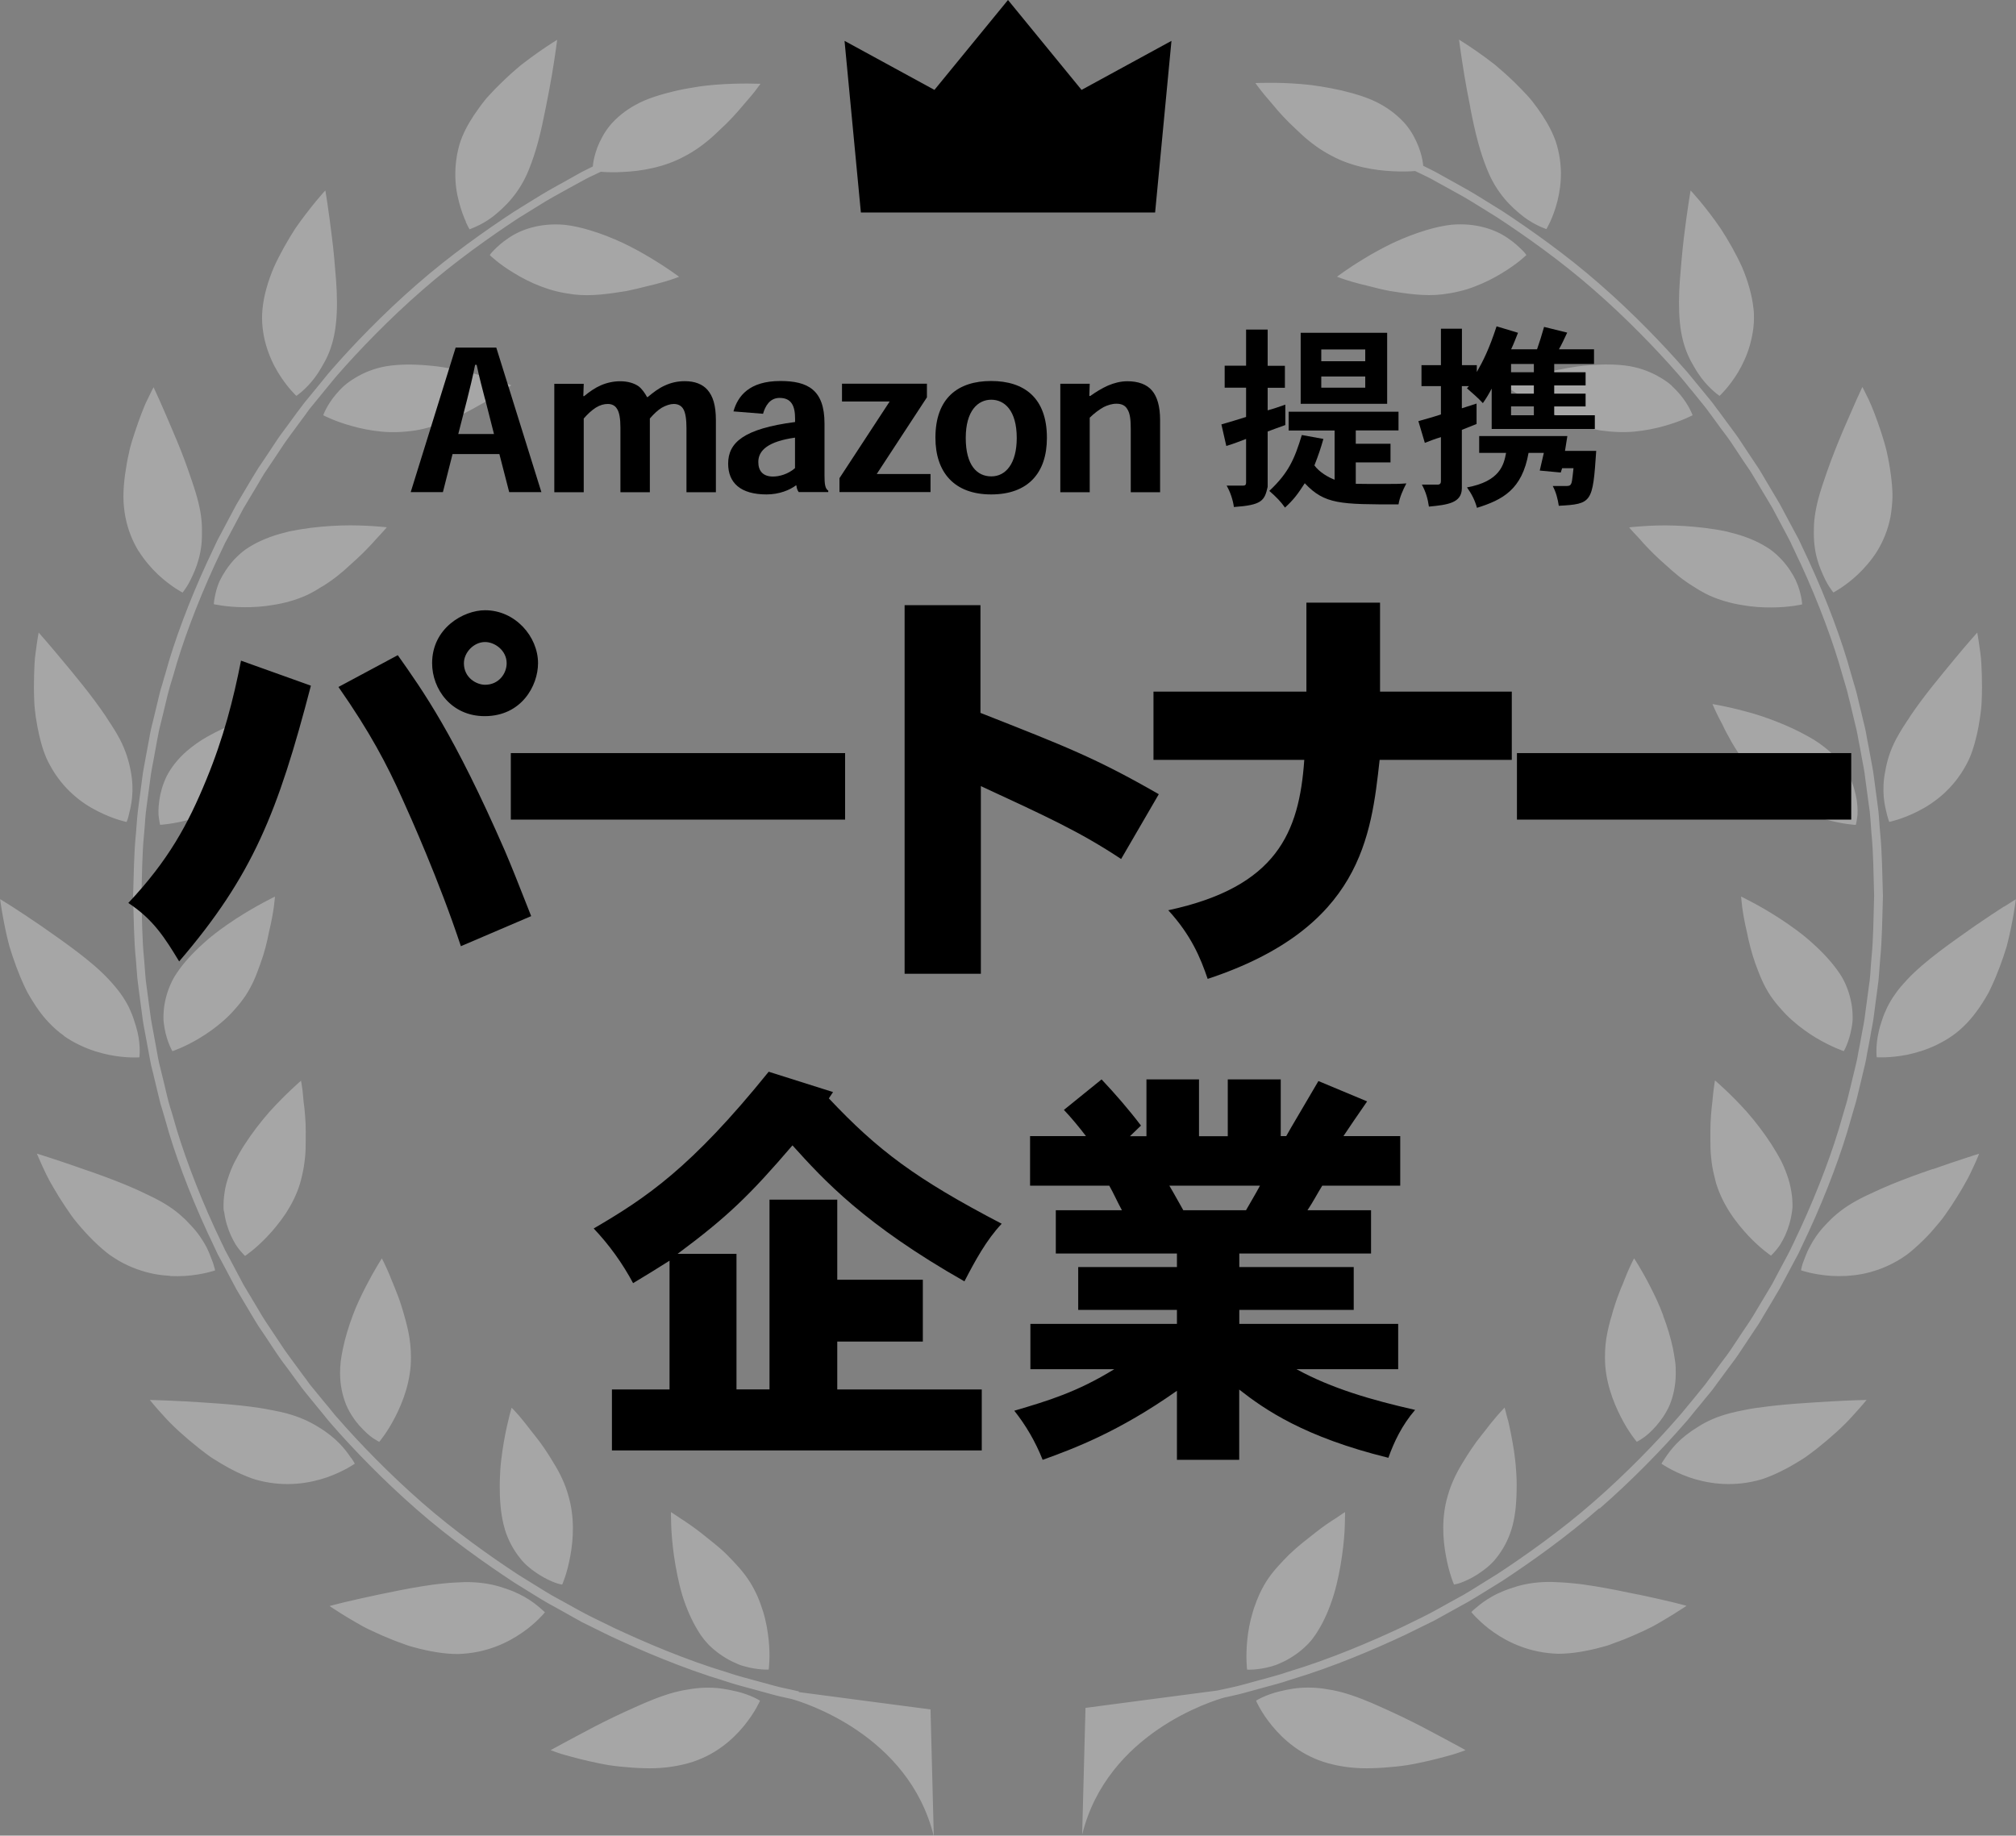 <?xml version="1.0" encoding="UTF-8"?>
<svg id="_レイヤー_2" data-name="レイヤー 2" xmlns="http://www.w3.org/2000/svg" viewBox="0 0 246.66 224.61">
  <rect x="0" y="0" width="246.66" height="224.61" fill="#808080" stroke="none"/>
  <defs>
    <style>
      .cls-1, .cls-2 {
        stroke-width: 0px;
      }

      .cls-2 {
        fill: #fff;
        opacity: .3;
      }
    </style>
  </defs>
  <g id="_レイヤー_1-2" data-name="レイヤー 1">
    <g>
      <path class="cls-2" d="m90.01,206.94c1.86.43,2.98,1.16,2.98,1.16,0,0-.59,1.41-1.97,3.09-1.37,1.67-3.58,3.67-6.85,4.57-1.63.45-3.52.68-5.41.6-.94-.02-1.89-.1-2.82-.19-.47-.05-.93-.1-1.38-.17-.45-.07-.87-.16-1.29-.24-1.69-.34-3.17-.74-4.23-1.04-.53-.14-.94-.31-1.23-.4-.29-.11-.44-.17-.44-.17,0,0,.57-.32,1.51-.82.95-.5,2.28-1.24,3.79-2.02,1.51-.78,3.2-1.6,4.87-2.34,1.71-.78,3.4-1.47,4.96-1.89.39-.1.77-.19,1.14-.26.2-.03.37-.06.55-.09.18-.03.36-.06.55-.09.71-.1,1.37-.14,2-.13,1.25,0,2.36.22,3.28.44Zm1.71-13.41c-.76-1.21-1.77-2.27-2.8-3.31-.51-.51-1.06-.98-1.61-1.42-.28-.23-.55-.43-.8-.64-.25-.21-.52-.42-.76-.61-1.01-.78-1.93-1.4-2.59-1.82-.66-.46-1.07-.71-1.07-.71,0,0,0,.59.03,1.56.03.98.13,2.28.34,3.78.22,1.5.53,3.17,1.01,4.81.49,1.58,1.15,3.12,1.95,4.4.18.32.4.63.62.91.1.14.22.28.33.4.11.13.22.25.33.37.47.47.97.87,1.45,1.21.49.34.98.63,1.46.86.48.23.93.44,1.38.55,1.76.51,3.06.42,3.06.42,0,0,.22-1.52,0-3.6-.11-1.05-.3-2.24-.67-3.45-.1-.31-.2-.62-.31-.92-.11-.32-.24-.64-.37-.95-.28-.62-.6-1.25-.98-1.85Zm-25.71,3.16c-.42-.36-1.05-.85-1.87-1.31-.42-.23-.87-.46-1.38-.67-.51-.21-1.08-.39-1.67-.58-1.2-.35-2.6-.56-4.23-.54-.84.03-1.69.07-2.57.16-.87.08-1.8.21-2.71.36-.94.15-1.86.32-2.76.5-.89.19-1.77.36-2.6.53-1.67.35-3.13.69-4.19.94-1.07.26-1.71.44-1.71.44,0,0,.55.37,1.47.95.45.29,1.02.62,1.65.99.31.18.65.37,1,.57.35.19.73.37,1.12.55.77.37,1.61.73,2.46,1.07.44.17.86.34,1.31.49.23.09.44.17.66.24.23.06.45.13.68.19,1.84.5,3.69.83,5.38.82,3.44-.1,6.08-1.38,7.86-2.63.9-.61,1.59-1.25,2.06-1.71.46-.46.7-.76.7-.76,0,0-.06-.05-.16-.16-.12-.11-.28-.24-.49-.43Zm-4.25-9.57c.43,1.4,1.09,2.56,1.83,3.49.36.48.76.87,1.17,1.2.4.34.81.62,1.2.87.77.49,1.47.8,1.98.99.25.1.48.15.61.18.16.04.23.05.23.05,0,0,.16-.35.36-.95.2-.61.44-1.47.63-2.51.39-2.08.56-4.82-.25-7.5-.38-1.38-1.02-2.7-1.78-3.92-.73-1.24-1.53-2.42-2.32-3.39-.4-.48-.74-.96-1.08-1.38-.32-.41-.63-.77-.88-1.07-.51-.59-.86-.93-.86-.93,0,0-.18.56-.39,1.49-.24.93-.51,2.24-.73,3.74-.11.76-.22,1.57-.27,2.39-.05.81-.08,1.65-.06,2.48,0,.83.06,1.68.15,2.48.11.81.25,1.6.47,2.29Zm-18.82-8.74c-.31-.45-.75-1.09-1.41-1.76-.65-.67-1.51-1.37-2.58-2.01-1.05-.66-2.34-1.25-3.9-1.67-.54-.14-1.09-.26-1.67-.37-.56-.12-1.14-.21-1.74-.31-2.98-.45-6.36-.62-8.9-.78-2.57-.14-4.41-.18-4.41-.18,0,0,.62.79,1.69,1.95,1.04,1.18,2.64,2.63,4.42,4.04.27.21.55.42.83.63.14.11.28.21.44.32.13.1.29.19.44.29.61.38,1.22.75,1.84,1.09.63.34,1.24.64,1.87.9.63.27,1.23.5,1.87.65,3.33.83,6.22.31,8.31-.41,2.1-.75,3.37-1.66,3.37-1.66,0,0-.14-.29-.46-.73Zm1.1-3.87c.61.68,1.17,1.18,1.62,1.48.45.3.74.44.74.44,0,0,1-1.17,1.95-3.04.98-1.89,1.95-4.5,1.93-7.28,0-1.03-.1-2.1-.31-3.12-.1-.52-.24-1.02-.37-1.53-.15-.49-.27-1-.43-1.48-.25-.84-.55-1.62-.84-2.33-.08-.18-.15-.35-.21-.52-.08-.17-.13-.34-.21-.5-.12-.32-.24-.62-.36-.89-.47-1.09-.83-1.76-.83-1.76,0,0-.9,1.38-1.97,3.46-.27.52-.54,1.08-.82,1.68-.14.3-.27.62-.41.92-.13.31-.25.63-.37.95-.48,1.28-.91,2.66-1.19,4.02-.12.53-.2,1.05-.27,1.55-.06.51-.08,1-.08,1.47,0,1.48.3,2.76.74,3.86.46,1.08,1.08,1.94,1.67,2.61Zm-23.24-18.37c.64.03,1.25.02,1.82-.01,2.22-.15,3.7-.68,3.7-.68,0,0-.06-.32-.23-.84-.09-.26-.2-.56-.35-.91-.12-.36-.3-.74-.5-1.15-.44-.82-1.04-1.73-1.9-2.63-.2-.2-.42-.43-.66-.69-.24-.23-.49-.45-.75-.68-.54-.45-1.15-.89-1.84-1.3-.69-.41-1.46-.8-2.29-1.18-.78-.39-1.62-.76-2.47-1.11-1.71-.7-3.49-1.35-5.12-1.9-1.59-.56-3-1.04-4.03-1.37-1.03-.34-1.67-.53-1.67-.53,0,0,.25.6.69,1.57.23.49.49,1.07.83,1.7.35.63.75,1.31,1.19,2.03.45.71.94,1.46,1.46,2.2.13.18.26.36.4.54.15.18.29.36.44.54.3.36.61.71.92,1.05.63.69,1.28,1.34,1.96,1.93.34.3.67.58,1.03.84.36.24.72.48,1.09.7,1.47.85,2.94,1.34,4.31,1.62.69.13,1.35.2,1.98.24Zm6.62-7.9c.14,1.14.47,2.14.84,2.96.18.4.39.76.57,1.08.2.32.4.57.57.77.35.41.58.63.58.63,0,0,1.3-.86,2.75-2.41.37-.38.74-.8,1.11-1.27.39-.48.77-1,1.13-1.53.7-1.09,1.34-2.31,1.74-3.66.1-.33.17-.67.26-1.02.08-.35.15-.71.21-1.06.11-.71.19-1.43.21-2.14.02-1.41.05-2.83-.06-4.05-.04-.62-.11-1.2-.18-1.71-.04-.52-.09-.98-.13-1.36-.09-.77-.19-1.23-.19-1.23,0,0-.46.38-1.17,1.06-.71.67-1.69,1.63-2.74,2.8-1,1.15-2.05,2.49-2.97,3.92-.47.71-.88,1.45-1.26,2.18-.36.73-.64,1.45-.86,2.17-.23.7-.35,1.39-.42,2.04-.04.32-.06.65-.06.95,0,.15,0,.31,0,.46,0,.15.03.29.05.44Zm-19.6-21.48c.63.44,1.26.8,1.91,1.11,1.26.61,2.5.98,3.58,1.2,2.17.44,3.74.31,3.74.31,0,0,.19-1.28-.22-3.08-.1-.45-.26-.94-.42-1.44-.16-.51-.37-1.04-.63-1.59-.27-.55-.61-1.11-1.01-1.67-.2-.29-.43-.57-.67-.86-.12-.14-.24-.29-.37-.43-.13-.14-.25-.28-.39-.43-2.13-2.31-5.58-4.67-8.3-6.58-1.38-.95-2.63-1.77-3.55-2.36-.91-.58-1.48-.92-1.48-.92,0,0,.08.63.26,1.68.19,1.05.45,2.49.88,4.09.49,1.6,1.11,3.36,1.89,5,.19.42.41.82.65,1.22.24.39.47.77.72,1.14.49.74,1.04,1.43,1.61,2.02.59.61,1.16,1.12,1.8,1.56Zm13.26,1.87s1.5-.49,3.35-1.61c.93-.56,1.95-1.27,2.92-2.13.49-.43.96-.9,1.4-1.41.46-.51.9-1.07,1.3-1.66.39-.6.74-1.24,1.03-1.89.3-.65.52-1.32.78-2.01.5-1.35.83-2.72,1.06-3.92.3-1.22.48-2.29.59-3.06.1-.76.13-1.23.13-1.23,0,0-.54.26-1.4.72-.87.47-2.05,1.14-3.37,1.99-1.29.85-2.75,1.88-3.99,3.02-1.26,1.13-2.43,2.38-3.26,3.64-.44.63-.72,1.25-.96,1.86-.23.61-.39,1.21-.5,1.78-.11.57-.15,1.13-.16,1.65-.02.51.06.99.13,1.43.31,1.75.97,2.83.97,2.83ZM4.4,87.86c.1.68.23,1.37.38,2.04.31,1.33.69,2.6,1.32,3.71.79,1.47,1.76,2.64,2.78,3.56,1.03.93,2.08,1.6,3.09,2.1,1.99,1.01,3.52,1.31,3.52,1.31,0,0,.14-.3.26-.82.13-.53.33-1.28.41-2.19.09-.91.07-1.99-.16-3.19-.22-1.2-.6-2.51-1.33-3.92-.25-.46-.52-.95-.84-1.43-.14-.24-.3-.48-.47-.73-.16-.23-.31-.49-.47-.73-.83-1.22-1.75-2.45-2.69-3.63-.93-1.18-1.87-2.3-2.67-3.26-1.6-1.93-2.8-3.28-2.8-3.28,0,0-.19.98-.38,2.52-.12.77-.15,1.69-.18,2.68-.03,1-.03,2.08.02,3.19.02.67.11,1.37.2,2.06Zm25.75,8.92c.2-.16.39-.34.57-.53.2-.19.39-.37.58-.57.38-.38.73-.8,1.05-1.21.33-.42.64-.85.94-1.29.3-.46.58-.89.85-1.29.48-.74.9-1.48,1.25-2.15.19-.34.35-.68.5-.98.13-.31.31-.59.44-.86.54-1.06.82-1.75.82-1.75,0,0-1.66.26-4.01.89-.57.15-1.22.33-1.84.54-.62.2-1.29.44-1.94.7-1.33.51-2.68,1.12-3.94,1.83-.97.54-1.8,1.14-2.55,1.78-1.13.98-1.95,2.05-2.49,3.11-.5,1.05-.77,2.07-.89,2.94-.12.89-.14,1.63-.05,2.16.07.53.15.83.15.83,0,0,1.57-.08,3.66-.66,2.08-.57,4.78-1.62,6.9-3.5Zm-13.18-29.34c.74,1.17,1.58,2.12,2.37,2.87,1.6,1.49,3,2.2,3,2.2,0,0,.21-.25.5-.71.3-.46.65-1.16,1-2,.35-.85.66-1.89.8-3.1.07-.6.07-1.26.07-1.94s-.07-1.41-.2-2.18c-.14-.77-.35-1.58-.6-2.41-.13-.41-.26-.84-.41-1.26-.14-.42-.28-.84-.43-1.26-.58-1.69-1.27-3.39-1.93-4.92-.32-.75-.63-1.48-.91-2.13-.28-.64-.54-1.22-.74-1.69-.43-.96-.7-1.53-.7-1.53,0,0-.31.57-.76,1.53-.25.47-.48,1.08-.74,1.74-.25.67-.52,1.41-.78,2.2-.13.4-.26.81-.39,1.22-.12.42-.25.84-.33,1.3-.21.87-.36,1.79-.49,2.69-.12.91-.2,1.81-.2,2.68,0,.89.09,1.75.25,2.56.32,1.62.9,2.99,1.62,4.16Zm22.44,4.34c.63-.39,1.25-.82,1.83-1.27.57-.45,1.11-.92,1.62-1.4.51-.46,1.02-.92,1.47-1.36.45-.44.86-.88,1.22-1.26.18-.2.34-.39.5-.56.16-.17.3-.32.44-.47.54-.58.84-.94.84-.94,0,0-.61-.07-1.61-.14-.99-.06-2.42-.13-3.97-.08-1.56.05-3.32.19-5.04.48-.44.08-.86.16-1.3.24-.41.11-.82.21-1.22.32-.8.23-1.56.51-2.26.83-.69.31-1.31.67-1.87,1.05-.55.39-.99.82-1.41,1.25-.79.87-1.36,1.77-1.75,2.57-.38.81-.53,1.55-.63,2.06-.1.52-.11.83-.11.83,0,0,1.53.36,3.71.37,1.09.01,2.33-.06,3.63-.29,1.32-.21,2.7-.58,4.02-1.18.65-.3,1.28-.67,1.89-1.07Zm-6.87-29.58c.38,1.31.91,2.44,1.47,3.36,1.11,1.84,2.25,2.88,2.25,2.88,0,0,1.12-.73,2.24-2.21.28-.37.56-.79.83-1.27.27-.46.56-.96.8-1.52.49-1.11.84-2.46.99-4.02.16-1.54.13-3.3,0-5.1-.14-1.82-.29-3.6-.5-5.23-.19-1.63-.4-3.07-.55-4.12-.17-1.03-.26-1.66-.26-1.66,0,0-.13.11-.32.34-.18.22-.47.55-.82.96-.68.84-1.62,2.01-2.57,3.39-.9,1.42-1.84,3.04-2.59,4.7-.72,1.69-1.23,3.45-1.39,5.06-.04.41-.06.8-.06,1.19s.03.78.07,1.15c.08.75.22,1.44.41,2.1Zm20.43,9.96c.36-.11.7-.24,1.05-.38.17-.07.33-.14.51-.2.18-.08.35-.14.51-.21,1.39-.55,2.65-1.23,3.75-1.87,1.14-.6,2.07-1.19,2.73-1.63.32-.23.59-.42.76-.54.2-.12.29-.18.29-.18,0,0-.15-.06-.4-.16-.27-.1-.64-.23-1.11-.38-.94-.31-2.26-.71-3.79-1.07-.77-.18-1.58-.35-2.43-.5-.42-.07-.85-.15-1.28-.2-.43-.05-.87-.1-1.28-.13-1.74-.15-3.47-.15-5,.1-1.51.26-2.75.78-3.78,1.4-.52.31-.99.64-1.38.98-.39.35-.72.71-1.01,1.05-1.17,1.39-1.56,2.57-1.56,2.57,0,0,1.38.74,3.5,1.32,1.04.3,2.27.55,3.59.68,1.34.13,2.71.08,4.18-.14.73-.12,1.45-.3,2.15-.52Zm4.01-25.01c.27.58.47.91.47.91,0,0,.09-.03.23-.09.14-.06.35-.14.6-.26.52-.23,1.22-.6,1.98-1.17,1.47-1.16,3.3-2.88,4.47-5.84.39-.97.75-2.04,1.06-3.17.39-1.41.7-2.92.99-4.38.29-1.43.55-2.82.76-4.05.41-2.46.63-4.22.63-4.23,0,0-.88.53-2.19,1.44-.64.45-1.4,1-2.21,1.63-.79.66-1.62,1.39-2.42,2.18-.51.49-1,.99-1.46,1.5-.13.13-.25.26-.36.39-.11.13-.22.27-.33.41-.22.28-.43.55-.63.84-.82,1.12-1.52,2.28-2,3.43-.32.74-.51,1.52-.65,2.25-.13.74-.2,1.45-.21,2.13-.03,1.36.16,2.58.44,3.61.26,1.04.59,1.87.86,2.47Zm19.67,8.46c.88-.18,1.72-.38,2.49-.58.77-.18,1.47-.36,2.06-.53,1.17-.34,1.89-.63,1.89-.63,0,0-1.33-1.01-3.37-2.24-1-.61-2.2-1.28-3.5-1.9-1.29-.6-2.65-1.14-4.02-1.55-1.05-.32-2.11-.56-3.11-.67-3.04-.27-5.43.6-6.92,1.65-.76.51-1.32,1.02-1.7,1.41-.19.19-.33.35-.42.46-.09.12-.12.19-.12.19,0,0,.27.27.78.68.5.41,1.25.96,2.19,1.52.92.57,2.03,1.15,3.26,1.62.62.23,1.26.45,1.94.61.67.17,1.37.28,2.11.38,2.15.26,4.38-.09,6.46-.42Zm21.08,171.35c-.34-.08-.68-.15-1.03-.23-.62-.14-1.25-.26-1.89-.44-.62-.17-1.26-.35-1.91-.52-1.28-.36-2.61-.68-3.88-1.12-5.19-1.56-10.15-3.71-13.82-5.42-.9-.44-1.75-.86-2.48-1.21-.38-.18-.72-.36-1.03-.52-.31-.16-.6-.33-.86-.46-1.03-.57-1.62-.9-1.62-.9,0,0-.58-.32-1.62-.89-1.03-.59-2.43-1.5-4.16-2.55-3.36-2.21-7.75-5.3-11.77-8.82-4.03-3.52-7.73-7.35-10.35-10.36-.34-.36-.62-.74-.91-1.09-.29-.35-.56-.68-.82-.99-.52-.62-.96-1.17-1.33-1.62-.38-.44-.63-.82-.81-1.07-.19-.25-.29-.38-.29-.38,0,0-.39-.53-1.08-1.47-.33-.47-.77-1.02-1.23-1.69-.45-.67-.95-1.42-1.5-2.25-.27-.41-.56-.84-.86-1.29-.3-.44-.57-.92-.86-1.41-.59-.97-1.2-2-1.83-3.06-.58-1.09-1.18-2.22-1.78-3.36-.16-.29-.31-.57-.47-.87-.13-.3-.27-.59-.42-.88-.27-.6-.56-1.19-.84-1.79-2.2-4.78-4.02-9.71-5.07-13.51-.13-.47-.27-.93-.41-1.35-.12-.43-.24-.83-.33-1.22-.18-.77-.35-1.46-.48-2.02-.27-1.11-.43-1.75-.43-1.75,0,0-.04-.16-.11-.45-.07-.29-.15-.75-.25-1.31-.11-.56-.22-1.24-.37-2.03-.13-.78-.34-1.67-.45-2.64-.13-.97-.27-2.02-.42-3.13-.03-.28-.08-.56-.11-.84-.04-.29-.05-.58-.08-.88-.04-.59-.1-1.19-.14-1.8-.25-2.44-.25-5.05-.33-7.67.08-2.61.08-5.23.33-7.67.05-.61.11-1.21.14-1.8.03-.3.04-.58.08-.87.03-.29.08-.57.11-.85.14-1.1.29-2.17.42-3.13.11-.97.31-1.85.45-2.64.15-.78.26-1.47.37-2.03.11-.56.19-1.01.25-1.3.07-.3.11-.46.11-.46,0,0,.15-.63.43-1.75.13-.56.29-1.23.48-2.01.09-.39.22-.8.33-1.23.14-.43.27-.88.41-1.35,1.04-3.79,2.87-8.72,5.07-13.51.28-.59.56-1.19.84-1.78.14-.3.28-.59.42-.89.15-.29.3-.57.47-.87.61-1.14,1.21-2.27,1.78-3.36.63-1.06,1.25-2.09,1.83-3.06.29-.48.55-.97.86-1.42.29-.44.58-.87.86-1.28.55-.82,1.05-1.58,1.5-2.25.46-.67.89-1.22,1.23-1.69.69-.93,1.08-1.47,1.08-1.47,0,0,.11-.13.29-.39.17-.25.43-.62.81-1.06.37-.45.81-1,1.33-1.63.26-.31.52-.64.82-1,.29-.34.57-.72.91-1.09,2.62-3,6.32-6.84,10.35-10.35,4.02-3.52,8.41-6.61,11.77-8.82,1.73-1.05,3.12-1.96,4.16-2.54,1.03-.57,1.62-.9,1.62-.9,0,0,.59-.32,1.62-.89.26-.14.54-.29.86-.47.31-.16.65-.33,1.03-.5.25-.12.5-.25.77-.37h.06c.66.05,1.59.09,2.68.02,2.19-.1,5.03-.55,7.53-1.92,1.3-.67,2.51-1.57,3.58-2.54.51-.5,1.06-.99,1.56-1.48.5-.49.95-.99,1.36-1.45.8-.95,1.55-1.78,2.04-2.4.47-.61.75-1,.75-1,0,0-.61-.02-1.6-.03-1,0-2.4.02-3.98.15-.4.03-.81.07-1.22.12-.41.05-.83.11-1.24.18-.83.13-1.69.29-2.53.49-1.67.4-3.39.92-4.68,1.65-1.34.72-2.37,1.6-3.14,2.5-.75.91-1.22,1.85-1.56,2.69-.31.83-.48,1.56-.54,2.08-.02.11-.02.19-.03.29-.1.05-.2.1-.29.14-.37.19-.72.36-1.04.52-.31.17-.6.33-.86.48-1.03.57-1.62.91-1.62.91,0,0-.61.32-1.63.91-1.03.59-2.46,1.5-4.2,2.57-3.4,2.23-7.84,5.35-11.9,8.91-4.07,3.54-7.81,7.42-10.45,10.46-.34.37-.63.75-.92,1.1-.29.36-.57.69-.82,1.01-.52.63-.97,1.18-1.34,1.63-.38.45-.63.84-.83,1.08-.19.25-.29.38-.29.38,0,0-.39.54-1.08,1.48-.34.48-.79,1.04-1.25,1.71-.46.68-.96,1.44-1.51,2.28-.29.42-.58.85-.88,1.3-.29.45-.56.94-.87,1.42-.58.98-1.21,2.02-1.84,3.1-.58,1.1-1.2,2.23-1.8,3.39-.16.29-.31.58-.47.87-.13.29-.28.59-.42.89-.28.61-.56,1.21-.85,1.81-2.23,4.82-4.08,9.8-5.12,13.64-.15.48-.28.93-.4,1.38-.14.43-.27.84-.35,1.23-.19.78-.35,1.47-.49,2.04-.26,1.12-.43,1.76-.43,1.76,0,0-.04.17-.11.46-.08.31-.14.75-.25,1.32-.1.57-.23,1.26-.38,2.05-.13.8-.34,1.68-.45,2.67-.13.98-.27,2.05-.42,3.17-.03.28-.08.57-.11.85-.04.3-.06.59-.09.89-.05.59-.09,1.19-.14,1.82-.26,2.46-.26,5.1-.35,7.74.09,2.64.09,5.28.35,7.75.05.62.09,1.22.14,1.82.03.3.05.59.09.88.03.29.08.58.11.86.14,1.12.29,2.2.42,3.18.11.98.31,1.87.45,2.67.15.79.28,1.48.38,2.05.11.56.18,1.02.25,1.32.07.3.11.46.11.46,0,0,.17.64.43,1.77.14.57.3,1.25.49,2.03.08.39.21.81.35,1.24.12.43.25.89.4,1.37,1.04,3.83,2.89,8.81,5.12,13.64.28.61.57,1.21.85,1.8.14.3.28.6.42.9.16.29.31.58.47.87.6,1.15,1.22,2.29,1.8,3.39.63,1.08,1.26,2.12,1.84,3.1.3.49.58.98.87,1.43.3.44.59.88.88,1.3.55.83,1.05,1.6,1.51,2.27.46.68.9,1.24,1.25,1.71.69.94,1.08,1.48,1.08,1.48,0,0,.11.14.29.39.19.25.45.63.83,1.08.37.45.82,1.01,1.34,1.64.25.32.53.65.82,1,.29.35.58.74.92,1.11,2.64,3.04,6.38,6.91,10.45,10.46,4.06,3.56,8.5,6.68,11.9,8.92,1.74,1.07,3.16,1.98,4.2,2.57,1.03.58,1.63.9,1.63.9,0,0,.59.34,1.62.91.26.15.56.3.86.48.32.16.67.33,1.04.51.74.37,1.58.79,2.5,1.23,3.7,1.73,8.73,3.89,13.96,5.47,1.3.45,2.62.76,3.93,1.13.64.18,1.29.36,1.93.53.63.18,1.27.3,1.9.45.13.03.24.05.37.08,1.33.37,14.36,4.3,17.42,16.81l-.4-15.53-16.11-2.12Zm76.28,4.34c-1.51-.78-3.2-1.6-4.87-2.34-1.7-.78-3.41-1.47-4.97-1.89-.38-.1-.77-.19-1.13-.26-.19-.03-.38-.06-.55-.09-.18-.03-.36-.06-.53-.09-.72-.1-1.38-.14-2.03-.13-1.25,0-2.36.22-3.28.44-1.85.43-2.97,1.16-2.97,1.16,0,0,.58,1.41,1.97,3.09,1.37,1.67,3.58,3.67,6.85,4.57,1.62.45,3.53.68,5.41.6.95-.02,1.89-.1,2.83-.19.46-.05.92-.1,1.37-.17.45-.07.88-.16,1.3-.24,1.69-.34,3.17-.74,4.23-1.04.53-.14.93-.31,1.23-.4.29-.11.44-.17.44-.17,0,0-.55-.32-1.5-.82-.94-.5-2.28-1.24-3.79-2.02Zm-18.34-7.43c.45-.12.9-.32,1.38-.55.48-.23.97-.52,1.46-.86.49-.34.97-.74,1.44-1.21.12-.12.24-.24.34-.37.12-.13.24-.26.33-.4.22-.28.43-.59.62-.91.8-1.27,1.45-2.81,1.94-4.4.49-1.63.81-3.31,1.02-4.81.21-1.49.32-2.79.34-3.78.03-.97.03-1.56.03-1.56,0,0-.42.25-1.06.71-.68.41-1.6,1.04-2.59,1.82-.25.19-.5.4-.77.61-.25.2-.53.41-.81.64-.54.44-1.08.91-1.61,1.42-1.03,1.04-2.04,2.09-2.81,3.31-.37.6-.7,1.23-.96,1.85-.14.31-.26.63-.37.95-.12.3-.23.61-.31.92-.37,1.21-.58,2.4-.68,3.45-.21,2.08-.02,3.6-.02,3.6,0,0,1.3.09,3.08-.42Zm44.8-8.75c-.84-.17-1.72-.34-2.6-.53-.91-.18-1.84-.35-2.76-.5-.92-.15-1.83-.28-2.72-.36-.88-.09-1.73-.13-2.55-.16-1.65-.02-3.06.19-4.24.54-.6.19-1.17.37-1.67.58-.51.21-.98.43-1.39.67-.83.47-1.45.95-1.87,1.31-.22.19-.38.32-.5.43-.11.1-.15.16-.15.16,0,0,.24.31.7.76.48.47,1.16,1.11,2.04,1.71,1.78,1.25,4.44,2.53,7.88,2.63,1.68,0,3.53-.32,5.36-.82.24-.06.46-.13.68-.19.22-.07.45-.15.66-.24.45-.16.89-.32,1.32-.49.86-.35,1.68-.71,2.46-1.07.39-.19.77-.37,1.12-.55.35-.19.68-.39,1-.57.62-.37,1.18-.7,1.64-.99.93-.58,1.47-.95,1.47-.95,0,0-.64-.18-1.7-.44-1.05-.25-2.53-.59-4.19-.94Zm-15.99-21.39c-.23-.93-.39-1.49-.39-1.49,0,0-.34.34-.86.93-.25.3-.56.66-.89,1.07-.33.41-.68.9-1.08,1.38-.79.97-1.58,2.16-2.32,3.39-.75,1.22-1.39,2.55-1.78,3.92-.82,2.68-.64,5.42-.24,7.5.19,1.05.43,1.9.63,2.51.19.6.35.95.35.95,0,0,.09-.01.24-.05.14-.03.36-.08.62-.18.5-.19,1.21-.5,1.98-.99.39-.25.79-.54,1.2-.87.4-.33.8-.72,1.17-1.2.74-.93,1.4-2.09,1.83-3.49.22-.69.36-1.49.47-2.29.09-.81.14-1.65.15-2.48.02-.83,0-1.67-.07-2.48-.05-.82-.15-1.63-.26-2.39-.24-1.5-.51-2.81-.73-3.74Zm30.56-1.48c-.61.09-1.19.19-1.75.31-.56.11-1.13.23-1.65.37-1.58.41-2.87,1-3.9,1.67-1.07.65-1.94,1.35-2.58,2.01-.66.67-1.1,1.31-1.41,1.76-.32.45-.47.73-.47.73,0,0,1.26.91,3.37,1.66,2.08.72,4.98,1.24,8.32.41.63-.15,1.24-.38,1.87-.65.62-.26,1.24-.57,1.87-.9.62-.34,1.24-.71,1.84-1.09.15-.1.29-.19.44-.29.14-.11.29-.21.43-.32.28-.21.55-.41.84-.63,1.77-1.41,3.38-2.86,4.41-4.04,1.07-1.16,1.71-1.95,1.71-1.95,0,0-1.84.03-4.41.18-2.54.16-5.92.33-8.9.78Zm-11.54-11.27c-.12-.32-.25-.64-.37-.95-.13-.31-.26-.62-.4-.92-.27-.6-.56-1.16-.82-1.68-1.06-2.09-1.98-3.46-1.98-3.46,0,0-.35.66-.83,1.76-.11.28-.23.57-.36.89-.06.16-.13.33-.19.5-.07.17-.15.34-.23.52-.28.7-.57,1.49-.83,2.33-.17.48-.27.99-.44,1.48-.14.5-.26,1.01-.37,1.53-.22,1.02-.32,2.09-.31,3.12-.02,2.79.97,5.39,1.94,7.28.94,1.87,1.95,3.04,1.95,3.04,0,0,.29-.13.73-.44.47-.3,1.02-.8,1.63-1.48.59-.68,1.21-1.53,1.68-2.61.44-1.1.73-2.38.73-3.86,0-.47,0-.96-.08-1.47-.07-.51-.16-1.03-.26-1.55-.29-1.36-.71-2.74-1.2-4.02Zm32.96-17.93c-1.62.55-3.41,1.2-5.11,1.9-.86.36-1.69.73-2.49,1.11-.82.37-1.58.76-2.28,1.18-.69.41-1.3.85-1.84,1.3-.27.22-.51.45-.75.68-.25.26-.48.48-.67.69-.86.91-1.46,1.81-1.88,2.63-.23.41-.39.79-.53,1.15-.13.35-.26.65-.35.91-.16.52-.2.84-.2.84,0,0,1.47.53,3.7.68.55.03,1.16.04,1.81.01.63-.04,1.29-.11,1.98-.24,1.37-.27,2.84-.77,4.31-1.62.36-.21.73-.45,1.09-.7.35-.26.69-.54,1.02-.84.67-.59,1.34-1.24,1.97-1.93.3-.35.61-.7.9-1.05.15-.18.3-.37.44-.54.15-.18.27-.37.4-.54.53-.74,1.02-1.49,1.46-2.2.45-.72.85-1.4,1.19-2.03.35-.63.62-1.22.84-1.7.45-.96.68-1.57.68-1.57,0,0-.63.18-1.65.53-1.03.33-2.45.81-4.04,1.37Zm-18.48-.89c-.38-.74-.81-1.47-1.27-2.18-.92-1.42-1.97-2.77-2.97-3.92-1.05-1.17-2.02-2.13-2.74-2.8-.71-.67-1.17-1.06-1.17-1.06,0,0-.09.46-.18,1.23-.04.38-.1.84-.14,1.36-.06.51-.13,1.09-.17,1.71-.1,1.22-.08,2.64-.06,4.05.03.71.1,1.43.21,2.14.06.36.13.71.22,1.06.08.35.16.69.25,1.02.41,1.34,1.03,2.57,1.74,3.66.35.54.74,1.06,1.12,1.53.39.47.75.89,1.11,1.27,1.46,1.55,2.75,2.41,2.75,2.41,0,0,.24-.21.59-.63.16-.2.38-.45.57-.77.2-.31.38-.67.58-1.08.37-.82.69-1.82.84-2.96.02-.15.04-.3.05-.44,0-.15,0-.31,0-.46,0-.31-.03-.63-.06-.95-.08-.65-.21-1.34-.42-2.04-.23-.71-.5-1.44-.86-2.17Zm27.2-31.23c-.91.59-2.16,1.41-3.54,2.36-2.72,1.92-6.16,4.28-8.3,6.58-.13.14-.27.29-.39.43-.13.15-.25.29-.38.43-.25.29-.47.57-.66.86-.41.56-.74,1.13-1.01,1.67-.26.55-.49,1.09-.64,1.59-.17.5-.32.99-.41,1.44-.41,1.79-.23,3.08-.23,3.08,0,0,1.56.12,3.73-.31,1.08-.23,2.33-.59,3.59-1.2.63-.31,1.28-.67,1.91-1.11.63-.44,1.22-.95,1.8-1.56.57-.59,1.1-1.28,1.61-2.02.25-.37.49-.76.72-1.14.24-.39.46-.8.64-1.22.78-1.65,1.41-3.4,1.9-5,.42-1.6.69-3.05.87-4.09.18-1.05.25-1.68.25-1.68,0,0-.57.34-1.47.92Zm-22.95,16.08c1.86,1.11,3.36,1.61,3.36,1.61,0,0,.65-1.08.95-2.83.08-.44.16-.92.13-1.43,0-.52-.05-1.08-.16-1.65-.11-.57-.26-1.17-.5-1.78-.24-.61-.52-1.24-.96-1.86-.85-1.26-2-2.51-3.27-3.64-1.23-1.14-2.7-2.17-3.99-3.02-1.31-.85-2.5-1.53-3.37-1.99-.86-.46-1.4-.72-1.4-.72,0,0,.04.47.13,1.23.1.77.28,1.84.57,3.06.24,1.2.57,2.57,1.05,3.92.27.69.5,1.36.8,2.01.29.65.63,1.29,1.03,1.89.4.59.84,1.15,1.31,1.66.44.51.91.98,1.4,1.41.97.86,1.99,1.57,2.91,2.13Zm8.25-29.45c.08.92.29,1.66.41,2.19.14.53.26.82.26.82,0,0,1.55-.3,3.53-1.31,1-.5,2.05-1.18,3.09-2.1,1.02-.93,2-2.09,2.79-3.56.62-1.11,1-2.38,1.31-3.71.16-.67.27-1.35.38-2.04.1-.69.19-1.39.21-2.06.05-1.11.05-2.19.02-3.19-.03-.99-.07-1.91-.18-2.68-.2-1.54-.38-2.52-.38-2.52,0,0-1.21,1.34-2.81,3.28-.78.96-1.73,2.08-2.66,3.26-.93,1.17-1.87,2.41-2.69,3.63-.15.24-.31.5-.48.73-.17.25-.32.5-.47.73-.3.48-.59.97-.83,1.43-.74,1.4-1.12,2.72-1.32,3.92-.25,1.2-.25,2.28-.18,3.19Zm-3.26,2.54c.09-.53.08-1.27-.04-2.16-.14-.87-.4-1.89-.9-2.94-.53-1.05-1.36-2.12-2.49-3.11-.74-.64-1.57-1.25-2.56-1.78-1.24-.7-2.59-1.32-3.91-1.83-.66-.26-1.32-.5-1.94-.7-.63-.21-1.27-.39-1.85-.54-2.34-.63-4.01-.89-4.01-.89,0,0,.28.69.82,1.75.13.26.3.54.45.86.14.31.3.64.49.98.35.67.77,1.41,1.25,2.15.26.4.54.84.85,1.29.29.44.59.87.92,1.29.33.42.68.83,1.05,1.21.19.19.39.38.57.57.2.18.38.37.58.53,2.14,1.87,4.82,2.92,6.92,3.5,2.07.58,3.64.66,3.64.66,0,0,.09-.31.15-.83Zm-4.41-30.31c.35.85.69,1.55,1,2,.3.46.5.71.5.71,0,0,1.39-.7,2.99-2.2.8-.76,1.64-1.7,2.38-2.87.71-1.17,1.3-2.55,1.62-4.16.14-.81.23-1.67.25-2.56,0-.87-.09-1.78-.21-2.68-.12-.9-.28-1.82-.48-2.69-.09-.45-.23-.88-.34-1.3-.13-.41-.25-.82-.38-1.22-.26-.79-.53-1.53-.78-2.2-.26-.66-.5-1.26-.73-1.74-.46-.96-.77-1.53-.77-1.53,0,0-.27.57-.7,1.53-.22.48-.46,1.06-.74,1.69-.28.65-.6,1.37-.93,2.13-.64,1.53-1.33,3.23-1.92,4.92-.14.42-.29.85-.43,1.26-.14.42-.29.85-.41,1.26-.25.83-.46,1.64-.59,2.41-.14.77-.21,1.49-.21,2.18-.02.68,0,1.34.07,1.94.13,1.21.44,2.25.8,3.1Zm-3.07,1.26c-.39-.81-.95-1.7-1.75-2.57-.41-.43-.86-.86-1.4-1.25-.57-.38-1.18-.74-1.87-1.05-.7-.32-1.47-.6-2.27-.83-.4-.11-.8-.22-1.21-.32-.43-.09-.87-.17-1.29-.24-1.74-.28-3.49-.43-5.05-.48-1.55-.06-2.97.01-3.96.08-1.01.06-1.61.14-1.61.14,0,0,.29.37.84.94.13.15.27.3.44.47.15.17.32.36.49.56.36.38.76.81,1.22,1.26.45.45.95.9,1.47,1.36.51.47,1.05.94,1.62,1.4.57.45,1.18.88,1.82,1.27.62.4,1.24.76,1.9,1.07,1.33.6,2.7.97,4.02,1.18,1.29.23,2.53.3,3.62.29,2.18-.01,3.72-.37,3.72-.37,0,0,0-.31-.1-.83-.11-.52-.27-1.25-.65-2.06Zm-13.22-27.61c.24.56.52,1.06.8,1.52.26.47.55.89.83,1.27,1.12,1.48,2.24,2.21,2.24,2.21,0,0,1.14-1.04,2.26-2.88.55-.93,1.09-2.05,1.46-3.36.18-.66.33-1.35.42-2.1.04-.37.07-.76.07-1.15s0-.78-.06-1.19c-.17-1.61-.67-3.37-1.39-5.06-.75-1.66-1.68-3.28-2.6-4.7-.94-1.38-1.87-2.55-2.56-3.39-.35-.41-.63-.74-.83-.96-.19-.23-.32-.34-.32-.34,0,0-.1.63-.26,1.66-.16,1.05-.36,2.49-.56,4.12-.19,1.64-.35,3.41-.49,5.23-.13,1.8-.15,3.56,0,5.1.14,1.56.5,2.91.99,4.02Zm-1.99,3.74c-.4-.35-.86-.68-1.38-.98-1.02-.61-2.28-1.14-3.79-1.4-1.53-.25-3.27-.25-4.99-.1-.44.03-.87.08-1.29.13-.44.06-.87.13-1.29.2-.85.15-1.66.33-2.43.5-1.53.36-2.85.76-3.79,1.07-.46.15-.84.29-1.1.38-.25.1-.4.16-.4.16,0,0,.1.06.29.18.18.12.43.31.76.54.66.43,1.6,1.03,2.74,1.63,1.09.64,2.36,1.32,3.74,1.87.17.07.34.13.52.21.17.07.34.14.51.2.34.14.69.26,1.04.38.71.22,1.43.4,2.15.52,1.48.21,2.86.26,4.18.14,1.32-.13,2.54-.38,3.6-.68,2.12-.58,3.49-1.32,3.49-1.32,0,0-.4-1.19-1.56-2.57-.29-.34-.63-.7-1.01-1.05Zm-24.65-34.05c.28,1.46.6,2.97.99,4.38.31,1.14.67,2.21,1.06,3.17,1.16,2.96,2.99,4.68,4.48,5.84.75.57,1.45.94,1.96,1.17.25.13.47.2.62.26.13.06.21.09.21.09,0,0,.2-.33.47-.91.27-.59.6-1.43.87-2.47.26-1.03.46-2.25.44-3.61-.02-.68-.08-1.4-.22-2.13-.14-.73-.34-1.51-.66-2.25-.48-1.14-1.17-2.31-1.99-3.43-.2-.28-.42-.56-.63-.84-.12-.14-.23-.28-.34-.41-.12-.13-.24-.26-.35-.39-.47-.51-.97-1.01-1.46-1.5-.81-.79-1.64-1.52-2.42-2.18-.81-.63-1.56-1.18-2.21-1.63-1.31-.91-2.19-1.44-2.19-1.44,0,0,.23,1.77.63,4.23.2,1.23.46,2.62.75,4.05Zm6.31,17.43c-.38-.38-.93-.9-1.69-1.41-1.49-1.05-3.9-1.92-6.93-1.65-.99.11-2.05.35-3.1.67-1.38.41-2.73.95-4.03,1.55-1.29.62-2.5,1.29-3.5,1.9-2.04,1.23-3.36,2.24-3.36,2.24,0,0,.72.29,1.89.63.58.17,1.28.35,2.06.53.76.2,1.59.41,2.49.58,2.06.33,4.29.68,6.45.42.74-.1,1.43-.21,2.1-.38.67-.15,1.33-.37,1.94-.61,1.23-.47,2.35-1.05,3.27-1.62.93-.56,1.68-1.11,2.19-1.52.5-.41.78-.68.78-.68,0,0-.05-.07-.13-.19-.1-.11-.23-.28-.42-.46Zm9.49,154.06c4.07-3.54,7.81-7.42,10.45-10.46.35-.37.64-.76.93-1.11.29-.35.55-.69.83-1,.5-.63.97-1.19,1.34-1.64.38-.45.63-.83.82-1.08.18-.26.29-.39.29-.39,0,0,.4-.54,1.09-1.48.34-.47.79-1.03,1.25-1.71.45-.68.95-1.44,1.51-2.27.28-.42.56-.86.87-1.3.3-.45.56-.94.86-1.43.6-.98,1.21-2.02,1.84-3.1.6-1.1,1.2-2.24,1.81-3.39.15-.29.31-.59.47-.87.13-.3.28-.6.42-.9.27-.59.57-1.2.85-1.8,2.23-4.83,4.07-9.81,5.12-13.64.13-.48.27-.94.4-1.37.13-.44.26-.85.35-1.24.18-.78.35-1.46.49-2.03.26-1.12.42-1.77.42-1.77,0,0,.05-.16.11-.46.08-.31.16-.76.25-1.32.11-.57.25-1.26.39-2.05.12-.8.34-1.69.45-2.67.13-.98.26-2.05.42-3.18.03-.28.07-.57.11-.86.04-.28.05-.58.08-.88.05-.6.09-1.2.14-1.82.25-2.46.25-5.1.34-7.75-.09-2.64-.09-5.28-.34-7.74-.06-.63-.1-1.23-.14-1.82-.03-.3-.04-.59-.08-.89-.04-.28-.08-.57-.11-.85-.15-1.13-.29-2.19-.42-3.17-.11-.98-.32-1.87-.45-2.67-.14-.79-.28-1.48-.39-2.05-.1-.57-.17-1.01-.25-1.32-.06-.3-.11-.46-.11-.46,0,0-.15-.64-.42-1.76-.13-.56-.3-1.25-.49-2.04-.09-.39-.22-.8-.35-1.23-.13-.45-.26-.9-.4-1.38-1.05-3.83-2.89-8.82-5.12-13.64-.28-.6-.57-1.21-.85-1.81-.13-.3-.28-.6-.42-.89-.15-.29-.31-.58-.47-.87-.62-1.16-1.22-2.3-1.81-3.39-.63-1.08-1.25-2.12-1.84-3.1-.3-.49-.56-.98-.86-1.42-.3-.45-.59-.88-.87-1.3-.56-.83-1.06-1.6-1.51-2.28-.46-.67-.91-1.23-1.25-1.71-.69-.94-1.09-1.48-1.09-1.48,0,0-.11-.14-.29-.38-.19-.24-.44-.63-.82-1.08-.37-.45-.83-1-1.34-1.63-.27-.32-.53-.66-.83-1.01-.29-.34-.58-.73-.93-1.1-2.64-3.03-6.38-6.92-10.45-10.46-4.06-3.56-8.5-6.68-11.89-8.91-1.74-1.07-3.17-1.98-4.2-2.57-1.04-.58-1.63-.91-1.63-.91,0,0-.6-.33-1.64-.91-.25-.15-.54-.3-.87-.48-.31-.16-.66-.33-1.04-.52-.09-.04-.18-.09-.28-.14,0-.09-.02-.18-.03-.29-.07-.53-.23-1.26-.55-2.08-.33-.83-.8-1.78-1.56-2.69-.78-.9-1.81-1.78-3.13-2.5-1.31-.73-3.01-1.25-4.7-1.65-.85-.19-1.69-.36-2.53-.49-.42-.07-.83-.13-1.24-.18-.41-.05-.82-.08-1.22-.12-1.59-.13-2.98-.16-3.97-.15-.99,0-1.6.03-1.6.03,0,0,.26.39.75,1,.48.62,1.24,1.45,2.02,2.4.41.47.87.96,1.36,1.45.5.49,1.04.98,1.56,1.48,1.06.97,2.28,1.87,3.58,2.54,2.5,1.37,5.35,1.82,7.54,1.92,1.09.06,2.01.03,2.67-.02h.07c.26.12.51.25.78.37.36.18.7.35,1.02.5.31.18.59.33.85.47,1.03.57,1.62.89,1.62.89,0,0,.6.33,1.62.9,1.02.58,2.43,1.49,4.14,2.54,3.37,2.21,7.76,5.3,11.78,8.82,4.03,3.51,7.73,7.35,10.35,10.35.33.37.63.75.92,1.09.28.36.55.69.82,1,.5.63.96,1.18,1.32,1.63.37.44.63.82.81,1.06.18.25.29.39.29.39,0,0,.39.53,1.07,1.47.34.47.79,1.02,1.24,1.69.44.67.96,1.43,1.49,2.25.28.41.58.84.87,1.28.29.45.56.94.86,1.42.57.97,1.2,2,1.83,3.06.58,1.08,1.17,2.21,1.79,3.36.15.29.3.58.45.87.13.3.27.58.42.89.27.59.55,1.19.84,1.78,2.2,4.78,4.03,9.72,5.07,13.51.14.48.27.93.4,1.35.13.43.25.84.33,1.23.2.77.36,1.45.49,2.01.27,1.12.42,1.75.42,1.75,0,0,.04.16.11.46.08.3.14.74.25,1.3.12.57.24,1.25.38,2.03.14.79.34,1.67.44,2.64.13.97.27,2.03.42,3.13.04.28.08.56.12.85.03.29.05.57.08.87.04.59.09,1.19.13,1.8.25,2.44.25,5.06.33,7.67-.08,2.62-.08,5.23-.33,7.67-.05.62-.1,1.21-.13,1.8-.03.3-.05.58-.08.88-.04.28-.08.56-.12.84-.15,1.11-.28,2.17-.42,3.13-.1.98-.3,1.87-.44,2.64-.14.79-.26,1.47-.38,2.03-.11.56-.17,1.02-.25,1.31-.07.3-.11.45-.11.45,0,0-.14.64-.42,1.75-.13.56-.29,1.24-.49,2.02-.08.39-.2.79-.33,1.22-.13.43-.26.88-.4,1.35-1.04,3.79-2.87,8.73-5.07,13.51-.28.6-.57,1.19-.84,1.79-.15.29-.28.59-.42.88-.15.29-.3.57-.45.87-.62,1.14-1.21,2.27-1.79,3.36-.63,1.06-1.26,2.09-1.83,3.06-.29.49-.57.97-.86,1.41-.29.45-.59.88-.87,1.29-.53.82-1.05,1.58-1.49,2.25-.45.67-.89,1.22-1.24,1.69-.68.94-1.07,1.47-1.07,1.47,0,0-.11.13-.29.38-.19.25-.44.63-.81,1.07-.37.45-.82,1-1.32,1.62-.26.31-.53.64-.82.99-.29.35-.59.73-.92,1.09-2.61,3.01-6.32,6.85-10.35,10.36-4.02,3.52-8.41,6.61-11.78,8.82-1.71,1.05-3.12,1.96-4.14,2.55-1.02.57-1.62.89-1.62.89,0,0-.59.33-1.62.9-.25.13-.53.3-.85.46-.32.16-.66.33-1.02.52-.74.36-1.58.77-2.48,1.21-3.66,1.71-8.64,3.86-13.83,5.42-1.26.44-2.59.76-3.87,1.12-.65.18-1.28.35-1.91.52-.63.18-1.26.29-1.89.44-.35.08-.69.15-1.03.22l-16.11,2.12-.41,15.53c3.05-12.47,16.01-16.41,17.42-16.8.13-.03.25-.06.39-.08.61-.15,1.25-.27,1.9-.45.63-.17,1.28-.35,1.93-.53,1.3-.37,2.63-.68,3.91-1.13,5.25-1.57,10.27-3.74,13.97-5.47.91-.45,1.76-.87,2.5-1.23.38-.18.73-.35,1.04-.51.32-.18.62-.33.87-.48,1.04-.57,1.64-.91,1.64-.91,0,0,.59-.32,1.63-.9,1.02-.59,2.46-1.5,4.2-2.57,3.39-2.23,7.83-5.36,11.89-8.92Z"/>
      <g>
        <path class="cls-1" d="m38.04,83.9c-4.04,15.5-7.1,23.22-16.12,33.74-1.76-2.9-3.16-5.13-6.22-7.15,4.92-5.23,7.31-9.64,9.54-15.08,2.12-5.13,3.32-9.85,4.25-14.57l8.55,3.06Zm10.63-3.73c3.11,4.41,6.89,9.69,13.11,23.95.73,1.71,1.61,3.89,3.21,7.98l-8.6,3.68c-2.64-7.98-6.22-15.96-7.21-18.14-1.81-4.04-3.89-8.03-7.77-13.58l7.26-3.89Zm17.16.98c0,2.75-2.02,6.48-6.53,6.48-4.1,0-6.43-3.32-6.43-6.48,0-4.3,3.84-6.48,6.48-6.48,3.68,0,6.48,3.21,6.48,6.48Zm-9.07,0c0,1.81,1.56,2.64,2.59,2.64,1.66,0,2.64-1.35,2.64-2.64,0-1.56-1.45-2.59-2.64-2.59-1.4,0-2.59,1.3-2.59,2.59Z"/>
        <path class="cls-1" d="m103.4,92.15v8.14h-40.9v-8.14h40.9Z"/>
        <path class="cls-1" d="m119.96,74.06v13.17c10.37,4.09,14.05,5.49,21.82,9.95l-4.61,7.93c-5.08-3.37-9.23-5.24-17.16-8.92v22.96h-9.33v-45.1h9.28Z"/>
        <path class="cls-1" d="m168.85,73.74v10.89h16.12v8.35h-16.17c-1.04,9.33-2.23,20.58-21.04,26.8-.88-2.59-2.02-5.34-4.82-8.4,13.27-2.85,16.02-9.49,16.64-18.4h-18.45v-8.35h18.71v-10.89h9.02Z"/>
        <path class="cls-1" d="m226.5,92.15v8.14h-40.9v-8.14h40.9Z"/>
        <path class="cls-1" d="m101.93,133.62l-.52.78c6.01,6.38,10.63,9.85,21.15,15.34-1.87,1.97-3.27,4.56-4.56,7.05-12.23-6.95-17.21-12.39-21.04-16.64-5.24,6.12-7.98,8.76-14.05,13.27h7.2v16.59h4.04v-23.22h8.29v9.8h10.47v7.57h-10.47v5.86h17.68v7.46h-45.25v-7.46h7.05v-15.76c-1.45.93-2.9,1.81-4.46,2.75-1.3-2.44-2.95-4.72-4.82-6.69,6.38-3.73,11.87-7.36,21.41-19.18l7.88,2.49Z"/>
        <path class="cls-1" d="m156.7,132.07v6.95h.67c.26-.52,3.11-5.29,3.94-6.74l5.96,2.49c-.41.57-2.85,4.15-2.9,4.25h6.95v6.06h-9.54c-.52.83-1.14,2.02-1.81,3.01h7.78v5.29h-16.12v1.66h14v5.24h-14v1.71h19.44v5.55h-12.44c4.35,2.38,9.23,3.78,14.51,4.98-1.61,1.87-2.59,3.94-3.27,5.86-10.31-2.54-15.14-5.91-18.25-8.35v8.6h-7.62v-8.45c-7.21,5.08-12.7,7.1-16.43,8.45-.88-2.23-2.07-4.25-3.47-6.01,4.2-1.24,7.67-2.28,12.23-5.08h-10.26v-5.55h17.93v-1.71h-12.08v-5.24h12.08v-1.66h-14.82v-5.29h8.09c-.57-1.04-.99-2.02-1.55-3.01h-9.69v-6.06h6.84c-.83-1.09-1.81-2.28-2.7-3.21l4.61-3.73c1.66,1.76,3.37,3.73,4.82,5.65l-1.35,1.3h2.02v-6.95h6.43v6.95h3.52v-6.95h6.48Zm-13.63,13.01c.62,1.04,1.14,2.02,1.71,3.01h7.67c.52-.93,1.19-2.02,1.71-3.01h-11.09Z"/>
      </g>
      <g>
        <path class="cls-1" d="m55.37,55.56l-1.18,4.66h-3.94l5.5-17.69h4.97l5.52,17.69h-3.94l-1.2-4.66h-5.74Zm3.98-6.7c-.34-1.34-.7-2.62-1.03-4.22h-.19c-.31,1.58-.65,2.93-.98,4.25l-1.08,4.22h4.37l-1.08-4.25Z"/>
        <path class="cls-1" d="m83.99,60.22v-7.82c0-1.01-.1-1.94-.43-2.42-.24-.36-.62-.55-1.13-.55-.43,0-.94.17-1.46.46-.48.29-.96.74-1.46,1.32v9.02h-3.6v-7.87c0-1.1-.12-1.94-.46-2.4-.24-.36-.62-.53-1.08-.53s-.94.12-1.49.46c-.48.31-.98.77-1.46,1.32v9.02h-3.6v-13.27h3.6l-.05,1.51h.1c.7-.58,1.37-1.03,2.04-1.32.7-.31,1.54-.5,2.35-.5.98,0,1.73.24,2.28.62.43.34.77.84,1.03,1.32h.07c.7-.58,1.34-1.08,2.11-1.42.74-.34,1.51-.53,2.45-.53,1.2,0,2.14.36,2.76,1.06.67.77,1.03,1.9,1.03,3.7v8.83h-3.6Z"/>
        <path class="cls-1" d="m97.73,60.22c-.17-.22-.26-.5-.29-.82h-.07c-.72.55-2.02,1.1-3.58,1.1-3.19,0-4.7-1.42-4.7-3.77,0-2.57,1.9-4.27,8.19-5.09v-.41c0-1.58-.46-2.54-1.9-2.54-1.18,0-1.75.98-2.02,1.94l-3.62-.29c.53-1.87,1.92-3.72,5.74-3.72,3.36,0,5.4,1.08,5.4,5.21v6.34c0,1.06.07,1.61.46,1.87v.17h-3.6Zm-.46-6.67c-3.26.46-4.49,1.54-4.49,2.98,0,1.08.55,1.78,1.8,1.78.77,0,1.85-.29,2.69-1.03v-3.72Z"/>
        <path class="cls-1" d="m113.41,48.62l-6.14,9.38h6.58v2.21h-11.14v-1.7l6.14-9.38h-5.83v-2.18h10.39v1.68Z"/>
        <path class="cls-1" d="m128.09,53.59c0,4.27-2.3,6.91-6.82,6.91s-6.82-2.71-6.82-6.94c0-4.87,2.78-6.94,6.82-6.94s6.82,2.06,6.82,6.94v.02Zm-6.79,4.7c1.75,0,3.1-1.56,3.1-4.7,0-3.38-1.51-4.68-3.12-4.68s-3.12,1.32-3.12,4.68,1.39,4.7,3.12,4.7h.02Z"/>
        <path class="cls-1" d="m138.35,60.22v-7.7c0-1.08-.07-1.94-.43-2.47-.24-.41-.65-.65-1.32-.65-.53,0-1.08.17-1.56.41-.53.29-1.18.77-1.71,1.3v9.12h-3.6v-13.27h3.6l-.05,1.49h.12c.7-.5,1.42-.94,2.16-1.27.72-.31,1.54-.53,2.38-.53,1.32,0,2.38.38,3.02,1.15.62.74.98,1.9.98,3.6v8.83h-3.6Z"/>
        <path class="cls-1" d="m155.1,40.34v4.42h2.11v2.69h-2.11v2.76c.72-.19,1.49-.46,2.16-.7v2.5c-.77.29-1.51.53-2.16.79v6.77c-.38,1.73-.74,2.23-4.13,2.47-.12-.86-.43-1.82-.89-2.62h2.04c.22,0,.34-.1.34-.36v-5.35c-.77.29-1.61.62-2.42.86l-.6-2.64c.94-.26,2.02-.6,3.02-.91v-3.58h-2.62v-2.69h2.62v-4.42h2.64Zm16.01,10.03v2.3h-5.23v1.63h4.25v2.28h-4.25v2.62c.74.02,2.33.02,3.36.02,1.51,0,1.87,0,2.83-.07-.43.82-.82,1.7-.96,2.57-7.13,0-9.03,0-11.47-2.59-.86,1.34-1.37,2.02-2.42,2.98-.46-.67-1.1-1.34-1.92-2.04,2.38-2.23,3.1-3.94,3.98-6.84l2.64.48c-.36,1.25-.58,1.9-1.1,3.24.6.82,1.66,1.44,2.47,1.75v-6.02h-5.62v-2.3h13.44Zm-1.39-9.65v8.69h-10.58v-8.69h10.58Zm-8.06,2.04v1.44h5.38v-1.44h-5.38Zm0,3.31v1.37h5.38v-1.37h-5.38Z"/>
        <path class="cls-1" d="m195.03,42.72v1.82h-4.87v1.01h3.84v1.61h-3.84v1.01h3.84v1.56h-3.84v1.08h4.97v1.68h-12.62v-4.94c-.34.65-.67,1.2-1.08,1.78-.5-.55-1.25-1.22-1.95-1.82l.24-.26h-.86v2.71l1.8-.58v2.5l-1.8.72v7.13c0,1.82-1.73,2.04-4.03,2.26-.14-.98-.38-1.8-.86-2.69h1.97c.26-.02.36-.17.36-.43v-5.38c-.82.24-1.39.48-1.97.7l-.79-2.66c.91-.26,1.82-.5,2.76-.82v-3.46h-2.38v-2.57h2.38v-4.46h2.57v4.46h1.82v.84c.79-1.39,1.49-2.76,2.42-5.59l2.62.79c-.26.65-.5,1.3-.84,2.02h3.17c.29-.84.58-1.73.86-2.74l2.83.7c-.36.77-.67,1.44-1.01,2.04h4.3Zm-3.26,10.63l-.29,1.82h3.82c-.43,6.34-.5,6.5-4.58,6.72-.12-.82-.34-1.68-.74-2.42h1.68c.38,0,.48-.1.55-.24.1-.14.14-.34.31-1.94h-1.39l-.17.53-2.57-.24.5-2.16h-1.87c-.79,4.49-3.17,5.74-6.31,6.72-.26-.94-.65-1.7-1.22-2.5,4.03-.74,4.51-2.76,4.78-4.22h-3.29v-2.06h10.8Zm-6.89-8.81v1.01h2.79v-1.01h-2.79Zm0,2.62v1.01h2.79v-1.01h-2.79Zm0,2.57v1.08h2.79v-1.08h-2.79Z"/>
      </g>
      <polygon class="cls-1" points="141.33 26 143.33 5 132.33 11 123.33 0 114.33 11 103.33 5 105.33 26 141.33 26"/>
    </g>
  </g>
</svg>